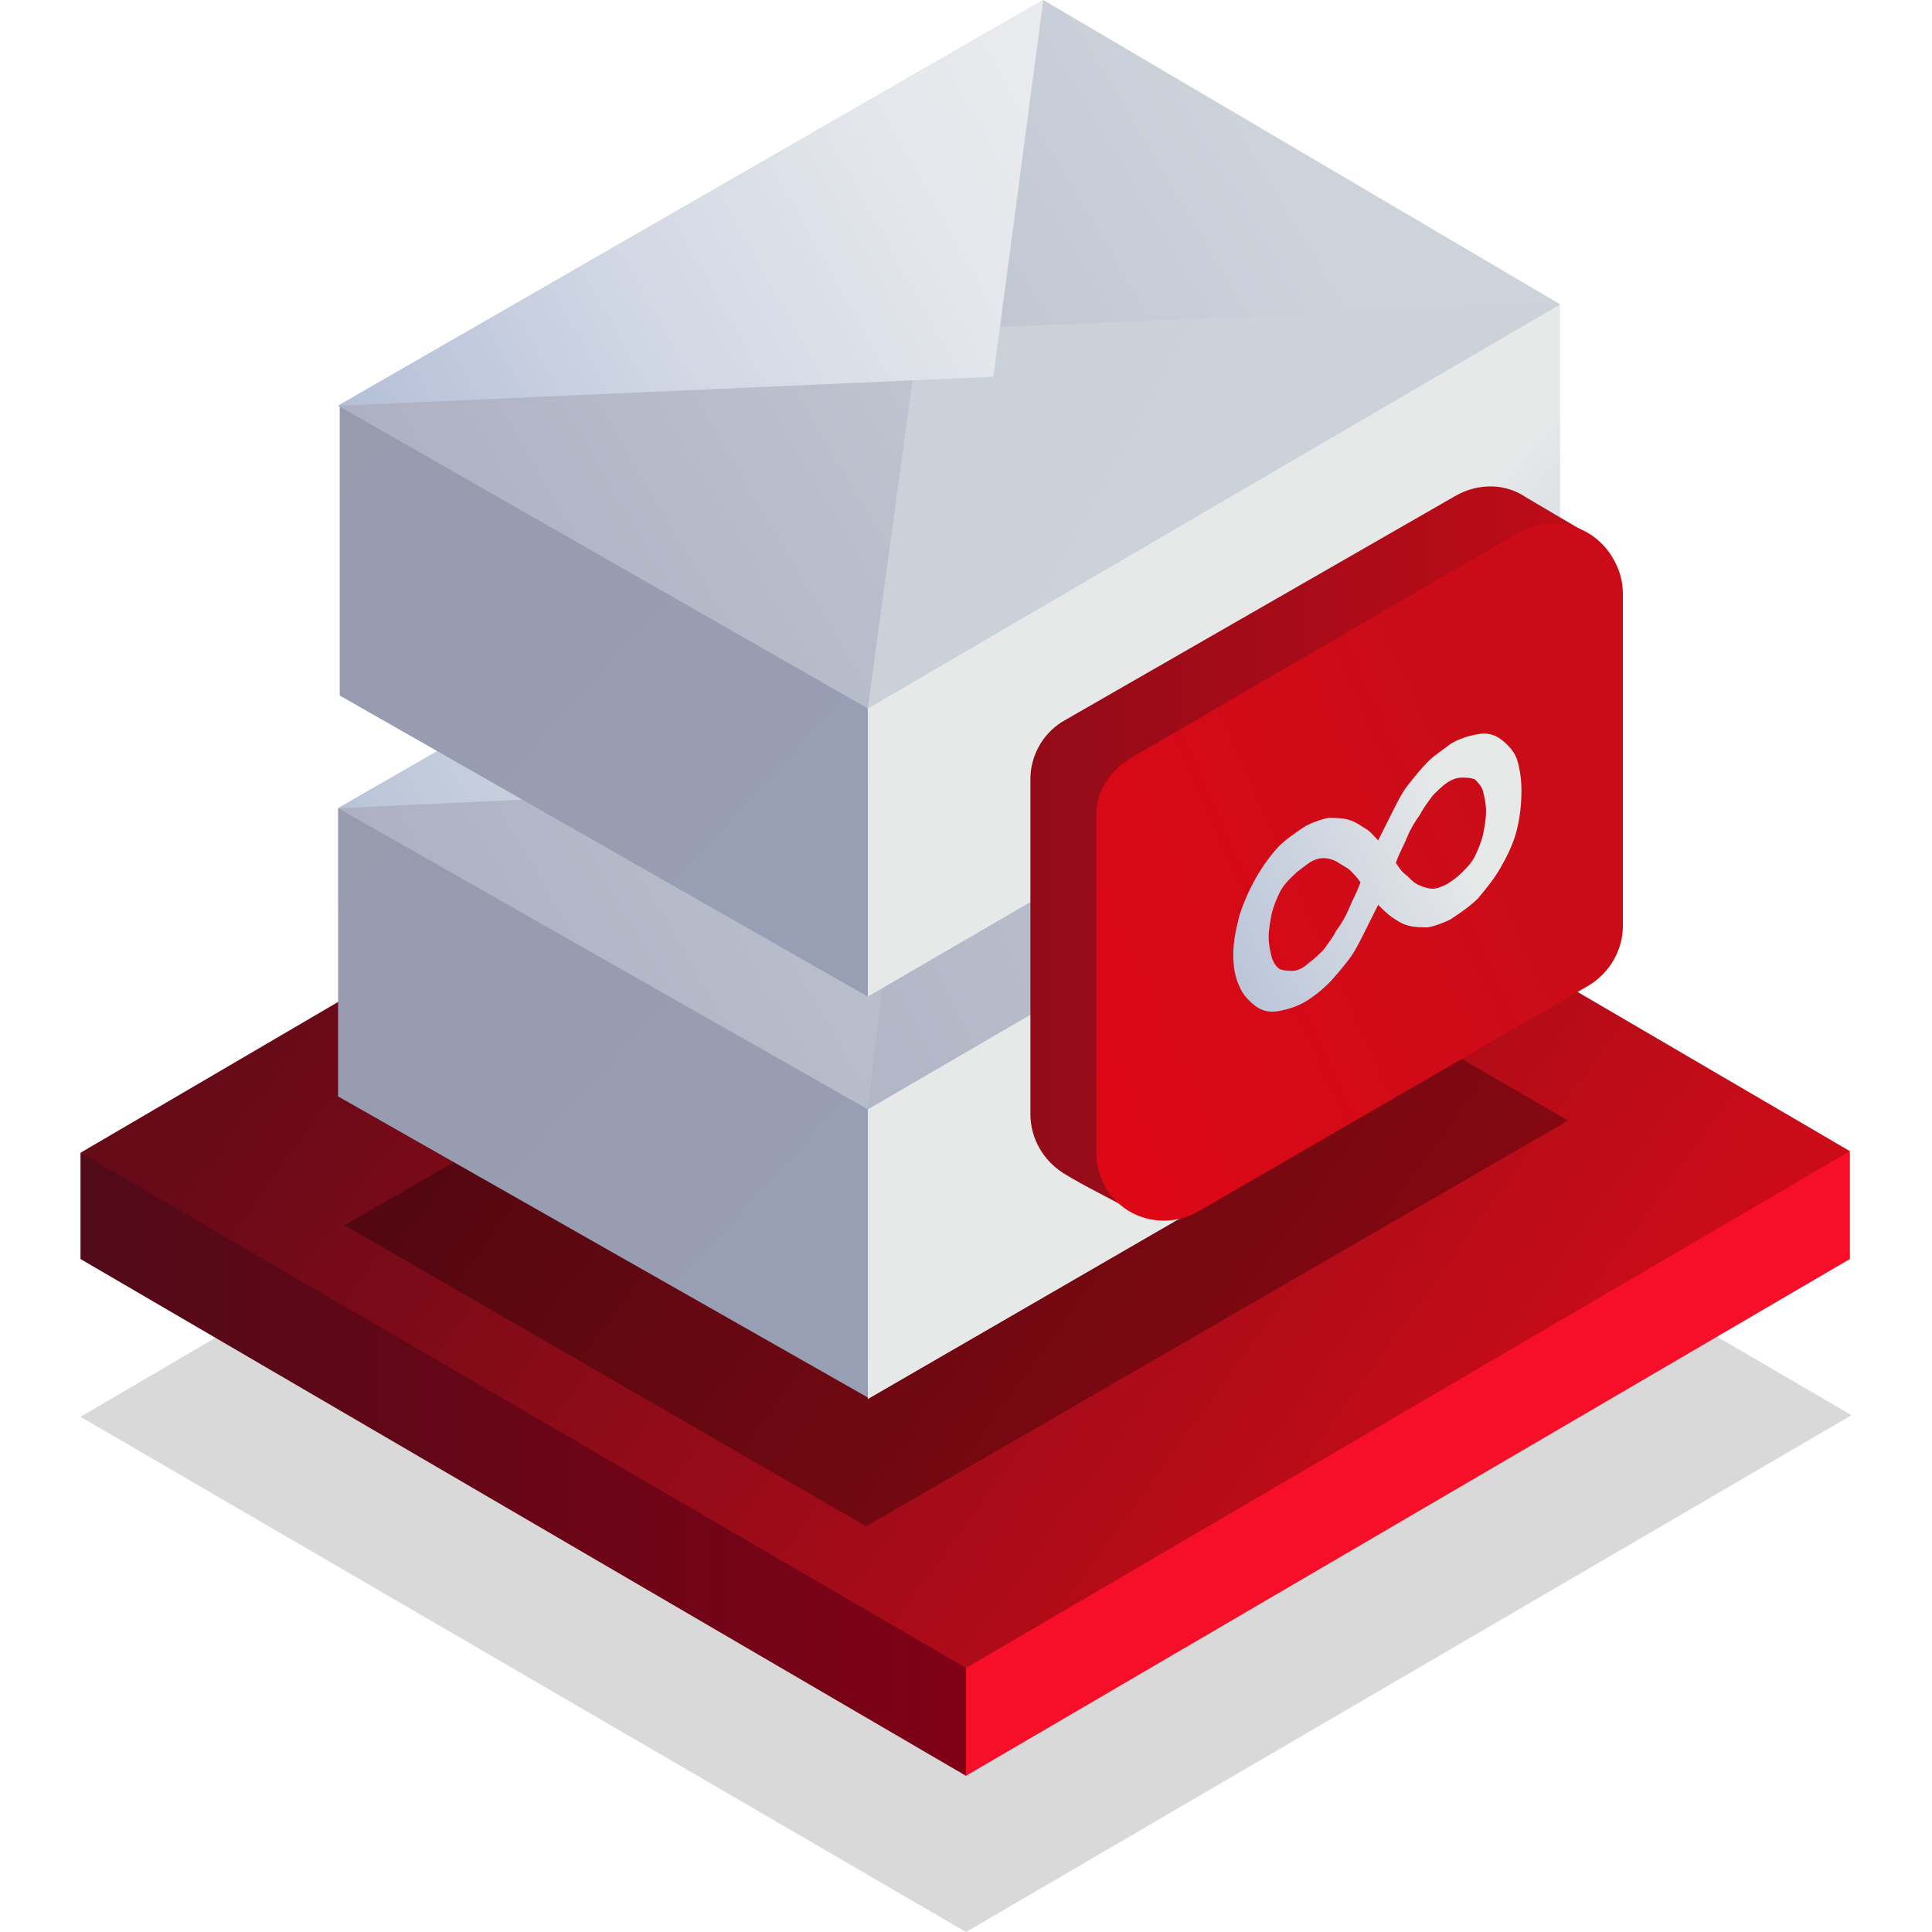 <?xml version="1.0" encoding="utf-8"?>
<!-- Generator: Adobe Illustrator 24.2.1, SVG Export Plug-In . SVG Version: 6.00 Build 0)  -->
<svg version="1.1" id="Warstwa_1" xmlns="http://www.w3.org/2000/svg" xmlns:xlink="http://www.w3.org/1999/xlink" x="0px" y="0px"
	 viewBox="0 0 120 120" style="enable-background:new 0 0 120 120;" xml:space="preserve">
<style type="text/css">
	.st0{opacity:0.15;fill:url(#SVGID_1_);enable-background:new    ;}
	.st1{fill:url(#SVGID_2_);}
	.st2{fill:url(#SVGID_3_);}
	.st3{fill:url(#SVGID_4_);}
	.st4{opacity:0.3;fill-rule:evenodd;clip-rule:evenodd;fill:url(#Prostokąt_1_1_);enable-background:new    ;}
	.st5{fill-rule:evenodd;clip-rule:evenodd;fill:url(#Prostokąt_1-2_1_);}
	.st6{fill-rule:evenodd;clip-rule:evenodd;fill:url(#Prostokąt_1-3_1_);}
	.st7{fill-rule:evenodd;clip-rule:evenodd;fill:url(#Prostokąt_1-4_1_);}
	.st8{fill-rule:evenodd;clip-rule:evenodd;fill:url(#Prostokąt_1_kopia_1_);}
	.st9{fill-rule:evenodd;clip-rule:evenodd;fill:url(#Prostokąt_1_kopia_2_1_);}
	.st10{fill-rule:evenodd;clip-rule:evenodd;fill:url(#Prostokąt_1-5_1_);}
	.st11{fill-rule:evenodd;clip-rule:evenodd;fill:url(#Prostokąt_1-6_1_);}
	.st12{fill-rule:evenodd;clip-rule:evenodd;fill:url(#Prostokąt_1-7_1_);}
	.st13{fill-rule:evenodd;clip-rule:evenodd;fill:url(#Prostokąt_1_kopia-2_1_);}
	.st14{fill-rule:evenodd;clip-rule:evenodd;fill:url(#Prostokąt_1_kopia_2-2_1_);}
	.st15{fill:url(#SVGID_5_);}
	.st16{fill:url(#SVGID_6_);}
	.st17{fill-rule:evenodd;clip-rule:evenodd;fill:url(#_kopia_1_);}
</style>
<g id="products">
	
		<linearGradient id="SVGID_1_" gradientUnits="userSpaceOnUse" x1="-2072.29" y1="7.506" x2="-2138.719" y2="55.572" gradientTransform="matrix(1 0 0 -1 2166.22 120)">
		<stop  offset="0" style="stop-color:#000000"/>
		<stop  offset="1" style="stop-color:#000000"/>
	</linearGradient>
	<polygon class="st0" points="5,88 60,120 115,87.9 60,55.8 	"/>
	
		<linearGradient id="SVGID_2_" gradientUnits="userSpaceOnUse" x1="-2100.68" y1="29.078" x2="-2161.22" y2="29.078" gradientTransform="matrix(1 0 0 -1 2166.22 120)">
		<stop  offset="0" style="stop-color:#840016"/>
		<stop  offset="1" style="stop-color:#510A18"/>
	</linearGradient>
	<polygon class="st1" points="65.5,98 5,71.6 5,78.2 60,110.3 	"/>
	
		<linearGradient id="SVGID_3_" gradientUnits="userSpaceOnUse" x1="-2278.71" y1="29.12" x2="-2277.75" y2="29.12" gradientTransform="matrix(1 0 0 -1 2166.22 120)">
		<stop  offset="0" style="stop-color:#FC2632"/>
		<stop  offset="1" style="stop-color:#F70E28"/>
	</linearGradient>
	<polygon class="st2" points="114.9,78.2 114.9,71.5 60,92.9 60,110.3 	"/>
	
		<linearGradient id="SVGID_4_" gradientUnits="userSpaceOnUse" x1="-2072.39" y1="23.957" x2="-2138.749" y2="71.962" gradientTransform="matrix(1 0 0 -1 2166.22 120)">
		<stop  offset="0" style="stop-color:#CB0C18"/>
		<stop  offset="1" style="stop-color:#670A18"/>
	</linearGradient>
	<polygon class="st3" points="5,71.6 60,103.6 114.9,71.5 60,39.4 	"/>
	
		<linearGradient id="Prostokąt_1_1_" gradientUnits="userSpaceOnUse" x1="-1857.179" y1="71.524" x2="-1913.199" y2="20.154" gradientTransform="matrix(-1 0 0 -1 -1824.33 120)">
		<stop  offset="0" style="stop-color:#000000"/>
		<stop  offset="1" style="stop-color:#000000"/>
	</linearGradient>
	<path id="Prostokąt_1" class="st4" d="M65.1,50.9L21.4,76.1l32.4,18.7l43.6-25.2L65.1,50.9z"/>
	
		<linearGradient id="Prostokąt_1-2_1_" gradientUnits="userSpaceOnUse" x1="-1891.478" y1="62.309" x2="-1934.339" y2="23.029" gradientTransform="matrix(-1 0 0 -1 -1824.33 120)">
		<stop  offset="0.28" style="stop-color:#E7E9E9"/>
		<stop  offset="1" style="stop-color:#98AACD"/>
	</linearGradient>
	<path id="Prostokąt_1-2" class="st5" d="M83,49l-18,9.9l-12,9.7l0.9,18.3l43.2-25v-18L83,49z"/>
	
		<linearGradient id="Prostokąt_1-3_1_" gradientUnits="userSpaceOnUse" x1="-1844.312" y1="78.576" x2="-1897.422" y2="29.886" gradientTransform="matrix(-1 0 0 -1 -1824.33 120)">
		<stop  offset="0" style="stop-color:#989AAD"/>
		<stop  offset="1" style="stop-color:#98A0B7"/>
	</linearGradient>
	<path id="Prostokąt_1-3" class="st6" d="M56.1,48.8L21,50.2v17.9l32.9,18.7V68.5L56.1,48.8z"/>
	
		<linearGradient id="Prostokąt_1-4_1_" gradientUnits="userSpaceOnUse" x1="-1907.59" y1="87.336" x2="-1827.969" y2="40.146" gradientTransform="matrix(-1 0 0 -1 -1824.33 120)">
		<stop  offset="5.000000e-02" style="stop-color:#CDD3DB"/>
		<stop  offset="0.69" style="stop-color:#ACB0C2"/>
	</linearGradient>
	<path id="Prostokąt_1-4" class="st7" d="M64.8,25L21,50.2l32.9,18.7l43.3-25.2L64.8,25z"/>
	
		<linearGradient id="Prostokąt_1_kopia_1_" gradientUnits="userSpaceOnUse" x1="-1938.459" y1="92.788" x2="-1828.279" y2="36.648" gradientTransform="matrix(-1 0 0 -1 -1824.33 120)">
		<stop  offset="5.000000e-02" style="stop-color:#CDD3DB"/>
		<stop  offset="0.69" style="stop-color:#ACB0C2"/>
	</linearGradient>
	<path id="Prostokąt_1_kopia" class="st8" d="M97.2,43.7L53.9,68.9l2.8-23.5L97.2,43.7z"/>
	
		<linearGradient id="Prostokąt_1_kopia_2_1_" gradientUnits="userSpaceOnUse" x1="-1918.282" y1="100.332" x2="-1838.322" y2="55.932" gradientTransform="matrix(-1 0 0 -1 -1824.33 120)">
		<stop  offset="0" style="stop-color:#E7E9E9"/>
		<stop  offset="0.35" style="stop-color:#E5E7E8"/>
		<stop  offset="0.54" style="stop-color:#DCE1E5"/>
		<stop  offset="0.7" style="stop-color:#CFD5E0"/>
		<stop  offset="0.84" style="stop-color:#BBC6D9"/>
		<stop  offset="0.96" style="stop-color:#A2B2D0"/>
		<stop  offset="1" style="stop-color:#98AACD"/>
	</linearGradient>
	<path id="Prostokąt_1_kopia_2" class="st9" d="M64.8,25L21,50.2l40.8-1.9L64.8,25z"/>
	
		<linearGradient id="Prostokąt_1-5_1_" gradientUnits="userSpaceOnUse" x1="-1891.64" y1="87.033" x2="-1933.78" y2="48.393" gradientTransform="matrix(-1 0 0 -1 -1824.33 120)">
		<stop  offset="0.28" style="stop-color:#E7E9E9"/>
		<stop  offset="1" style="stop-color:#98AACD"/>
	</linearGradient>
	<path id="Prostokąt_1-5" class="st10" d="M83,24l-18,9.9l-11.1,9.3v18.7l43-25v-18L83,24z"/>
	
		<linearGradient id="Prostokąt_1-6_1_" gradientUnits="userSpaceOnUse" x1="-1844.281" y1="103.592" x2="-1897.417" y2="54.872" gradientTransform="matrix(-1 0 0 -1 -1824.33 120)">
		<stop  offset="0" style="stop-color:#989AAD"/>
		<stop  offset="1" style="stop-color:#98A0B7"/>
	</linearGradient>
	<path id="Prostokąt_1-6" class="st11" d="M56.1,23.8l-35,1.4v18l32.8,18.7v-18L56.1,23.8z"/>
	
		<linearGradient id="Prostokąt_1-7_1_" gradientUnits="userSpaceOnUse" x1="-1907.377" y1="112.263" x2="-1828.123" y2="65.293" gradientTransform="matrix(-1 0 0 -1 -1824.33 120)">
		<stop  offset="5.000000e-02" style="stop-color:#CDD3DB"/>
		<stop  offset="0.69" style="stop-color:#ACB0C2"/>
	</linearGradient>
	<path id="Prostokąt_1-7" class="st12" d="M64.8,0L21,25.2l32.9,18.8l43-25.1L64.8,0z"/>
	
		<linearGradient id="Prostokąt_1_kopia-2_1_" gradientUnits="userSpaceOnUse" x1="-1935.41" y1="69.015" x2="-1820.66" y2="132.035" gradientTransform="matrix(-1 0 0 -1 -1824.33 120)">
		<stop  offset="0" style="stop-color:#CDD3DB"/>
		<stop  offset="0.48" style="stop-color:#CBD1D9"/>
		<stop  offset="0.71" style="stop-color:#C4C9D4"/>
		<stop  offset="0.89" style="stop-color:#B8BCCB"/>
		<stop  offset="1" style="stop-color:#ACB0C2"/>
	</linearGradient>
	<path id="Prostokąt_1_kopia-2" class="st13" d="M96.9,18.9l-43,25.1l3.2-23.5L96.9,18.9z"/>
	
		<linearGradient id="Prostokąt_1_kopia_2-2_1_" gradientUnits="userSpaceOnUse" x1="-1918.244" y1="125.306" x2="-1814.702" y2="67.812" gradientTransform="matrix(-1 0 0 -1 -1824.33 120)">
		<stop  offset="0" style="stop-color:#F1F1F1"/>
		<stop  offset="0.18" style="stop-color:#EEEEF0"/>
		<stop  offset="0.35" style="stop-color:#E3E6EB"/>
		<stop  offset="0.5" style="stop-color:#D1D7E4"/>
		<stop  offset="0.64" style="stop-color:#B8C3DA"/>
		<stop  offset="0.78" style="stop-color:#98AACD"/>
	</linearGradient>
	<path id="Prostokąt_1_kopia_2-2" class="st14" d="M64.8,0L21,25.2l40.7-1.8L64.8,0z"/>
	
		<linearGradient id="SVGID_5_" gradientUnits="userSpaceOnUse" x1="-1907.633" y1="67.293" x2="-1805.094" y2="67.293" gradientTransform="matrix(-1 0 0 -1 -1798.95 120)">
		<stop  offset="0" style="stop-color:#CB0C18"/>
		<stop  offset="0.78" style="stop-color:#670A18"/>
	</linearGradient>
	<path class="st15" d="M66.2,44.7l24.2-13.9c1.4-0.8,3.1-0.8,4.4,0.1c1.2,0.7,3.2,1.9,4.1,2.4l-2.1,21.8c0,1.5-0.8,2.9-2.1,3.7
		L70.3,75.2c-1.4-0.8-2.9-1.5-4.2-2.3c-1.3-0.8-2.1-2.2-2.1-3.7V48.4C64,46.8,64.9,45.4,66.2,44.7z"/>
	
		<linearGradient id="SVGID_6_" gradientUnits="userSpaceOnUse" x1="-1890.816" y1="69.207" x2="-1826.291" y2="40.488" gradientTransform="matrix(-1 0 0 -1 -1798.95 120)">
		<stop  offset="0" style="stop-color:#CB0C18"/>
		<stop  offset="1" style="stop-color:#F70014"/>
	</linearGradient>
	<path class="st16" d="M70.2,47.1l24.1-14c2.1-1.2,4.7-0.5,5.9,1.6c0.4,0.7,0.6,1.4,0.6,2.2v20.6c0,1.5-0.8,2.9-2.1,3.7l-24.2,14
		c-2,1.2-4.6,0.6-5.8-1.4c-0.4-0.7-0.6-1.4-0.6-2.2V50.8C68,49.3,68.9,47.9,70.2,47.1z"/>
	
		<linearGradient id="_kopia_1_" gradientUnits="userSpaceOnUse" x1="90.992" y1="67.815" x2="63.952" y2="57.015" gradientTransform="matrix(1 0 0 -1 0 120)">
		<stop  offset="0" style="stop-color:#E7E9E9"/>
		<stop  offset="1" style="stop-color:#98AACD"/>
	</linearGradient>
	<path id="_kopia" class="st17" d="M89,55.2c-0.3,0-0.6-0.1-0.8-0.2c-0.3-0.1-0.5-0.3-0.8-0.6c-0.3-0.2-0.5-0.5-0.7-0.8
		c0.2-0.6,0.5-1.1,0.7-1.6c0.2-0.5,0.5-1,0.8-1.4c0.2-0.4,0.5-0.8,0.8-1.2c0.3-0.3,0.6-0.6,0.9-0.8c0.3-0.2,0.6-0.3,0.9-0.3
		c0.3,0,0.5,0,0.8,0.1c0.2,0.2,0.4,0.4,0.5,0.7c0.1,0.4,0.2,0.8,0.2,1.3c0,0.5-0.1,1-0.2,1.5c-0.1,0.4-0.3,0.9-0.5,1.3
		c-0.2,0.4-0.5,0.7-0.8,1c-0.3,0.3-0.6,0.5-0.9,0.7C89.7,55,89.3,55.2,89,55.2z M80.3,60.3c-0.3,0-0.5,0-0.8-0.1
		c-0.2-0.1-0.4-0.4-0.5-0.7c-0.1-0.4-0.2-0.8-0.2-1.3c0-0.5,0.1-1,0.2-1.5c0.1-0.4,0.3-0.9,0.5-1.3c0.2-0.4,0.5-0.7,0.8-1
		c0.3-0.3,0.6-0.5,1-0.8c0.3-0.2,0.6-0.3,0.9-0.3c0.3,0,0.6,0.1,0.8,0.2c0.3,0.2,0.5,0.3,0.8,0.5c0.3,0.3,0.5,0.5,0.7,0.8
		c-0.2,0.6-0.5,1.1-0.7,1.6s-0.5,1-0.8,1.4c-0.2,0.4-0.5,0.8-0.8,1.2c-0.3,0.3-0.6,0.6-0.9,0.8C81,60.1,80.6,60.3,80.3,60.3
		L80.3,60.3z M88.7,47.3c-0.4,0.4-0.8,0.9-1.2,1.4c-0.4,0.5-0.7,1.1-1,1.7c-0.3,0.6-0.6,1.2-0.9,1.8c-0.3-0.3-0.5-0.6-0.9-0.8
		c-0.3-0.2-0.6-0.4-1-0.5c-0.4-0.1-0.8-0.1-1.2-0.1c-0.5,0.1-1,0.3-1.4,0.5c-0.6,0.4-1.2,0.8-1.7,1.3c-1.1,1.2-1.9,2.7-2.4,4.2
		c-0.2,0.8-0.4,1.6-0.4,2.5c0,0.7,0.1,1.4,0.4,2c0.2,0.5,0.6,0.9,1,1.2c0.4,0.3,0.9,0.4,1.4,0.3c0.6-0.1,1.2-0.3,1.7-0.6
		c0.5-0.3,1-0.7,1.4-1.1c0.4-0.4,0.8-0.9,1.2-1.4c0.4-0.5,0.7-1.1,1-1.7c0.3-0.6,0.6-1.2,0.9-1.8c0.3,0.3,0.6,0.6,0.9,0.8
		c0.3,0.2,0.6,0.4,1,0.5c0.4,0.1,0.8,0.1,1.2,0.1c0.5-0.1,1-0.3,1.4-0.5c0.6-0.4,1.2-0.8,1.7-1.3c0.5-0.6,1-1.2,1.4-1.9
		c0.4-0.7,0.8-1.5,1-2.3c0.2-0.8,0.3-1.6,0.3-2.5c0-0.7-0.1-1.4-0.3-2c-0.2-0.5-0.6-0.9-1-1.2c-0.4-0.3-0.9-0.4-1.4-0.3
		c-0.6,0.1-1.2,0.3-1.7,0.6C89.6,46.6,89.1,46.9,88.7,47.3z"/>
</g>
</svg>

